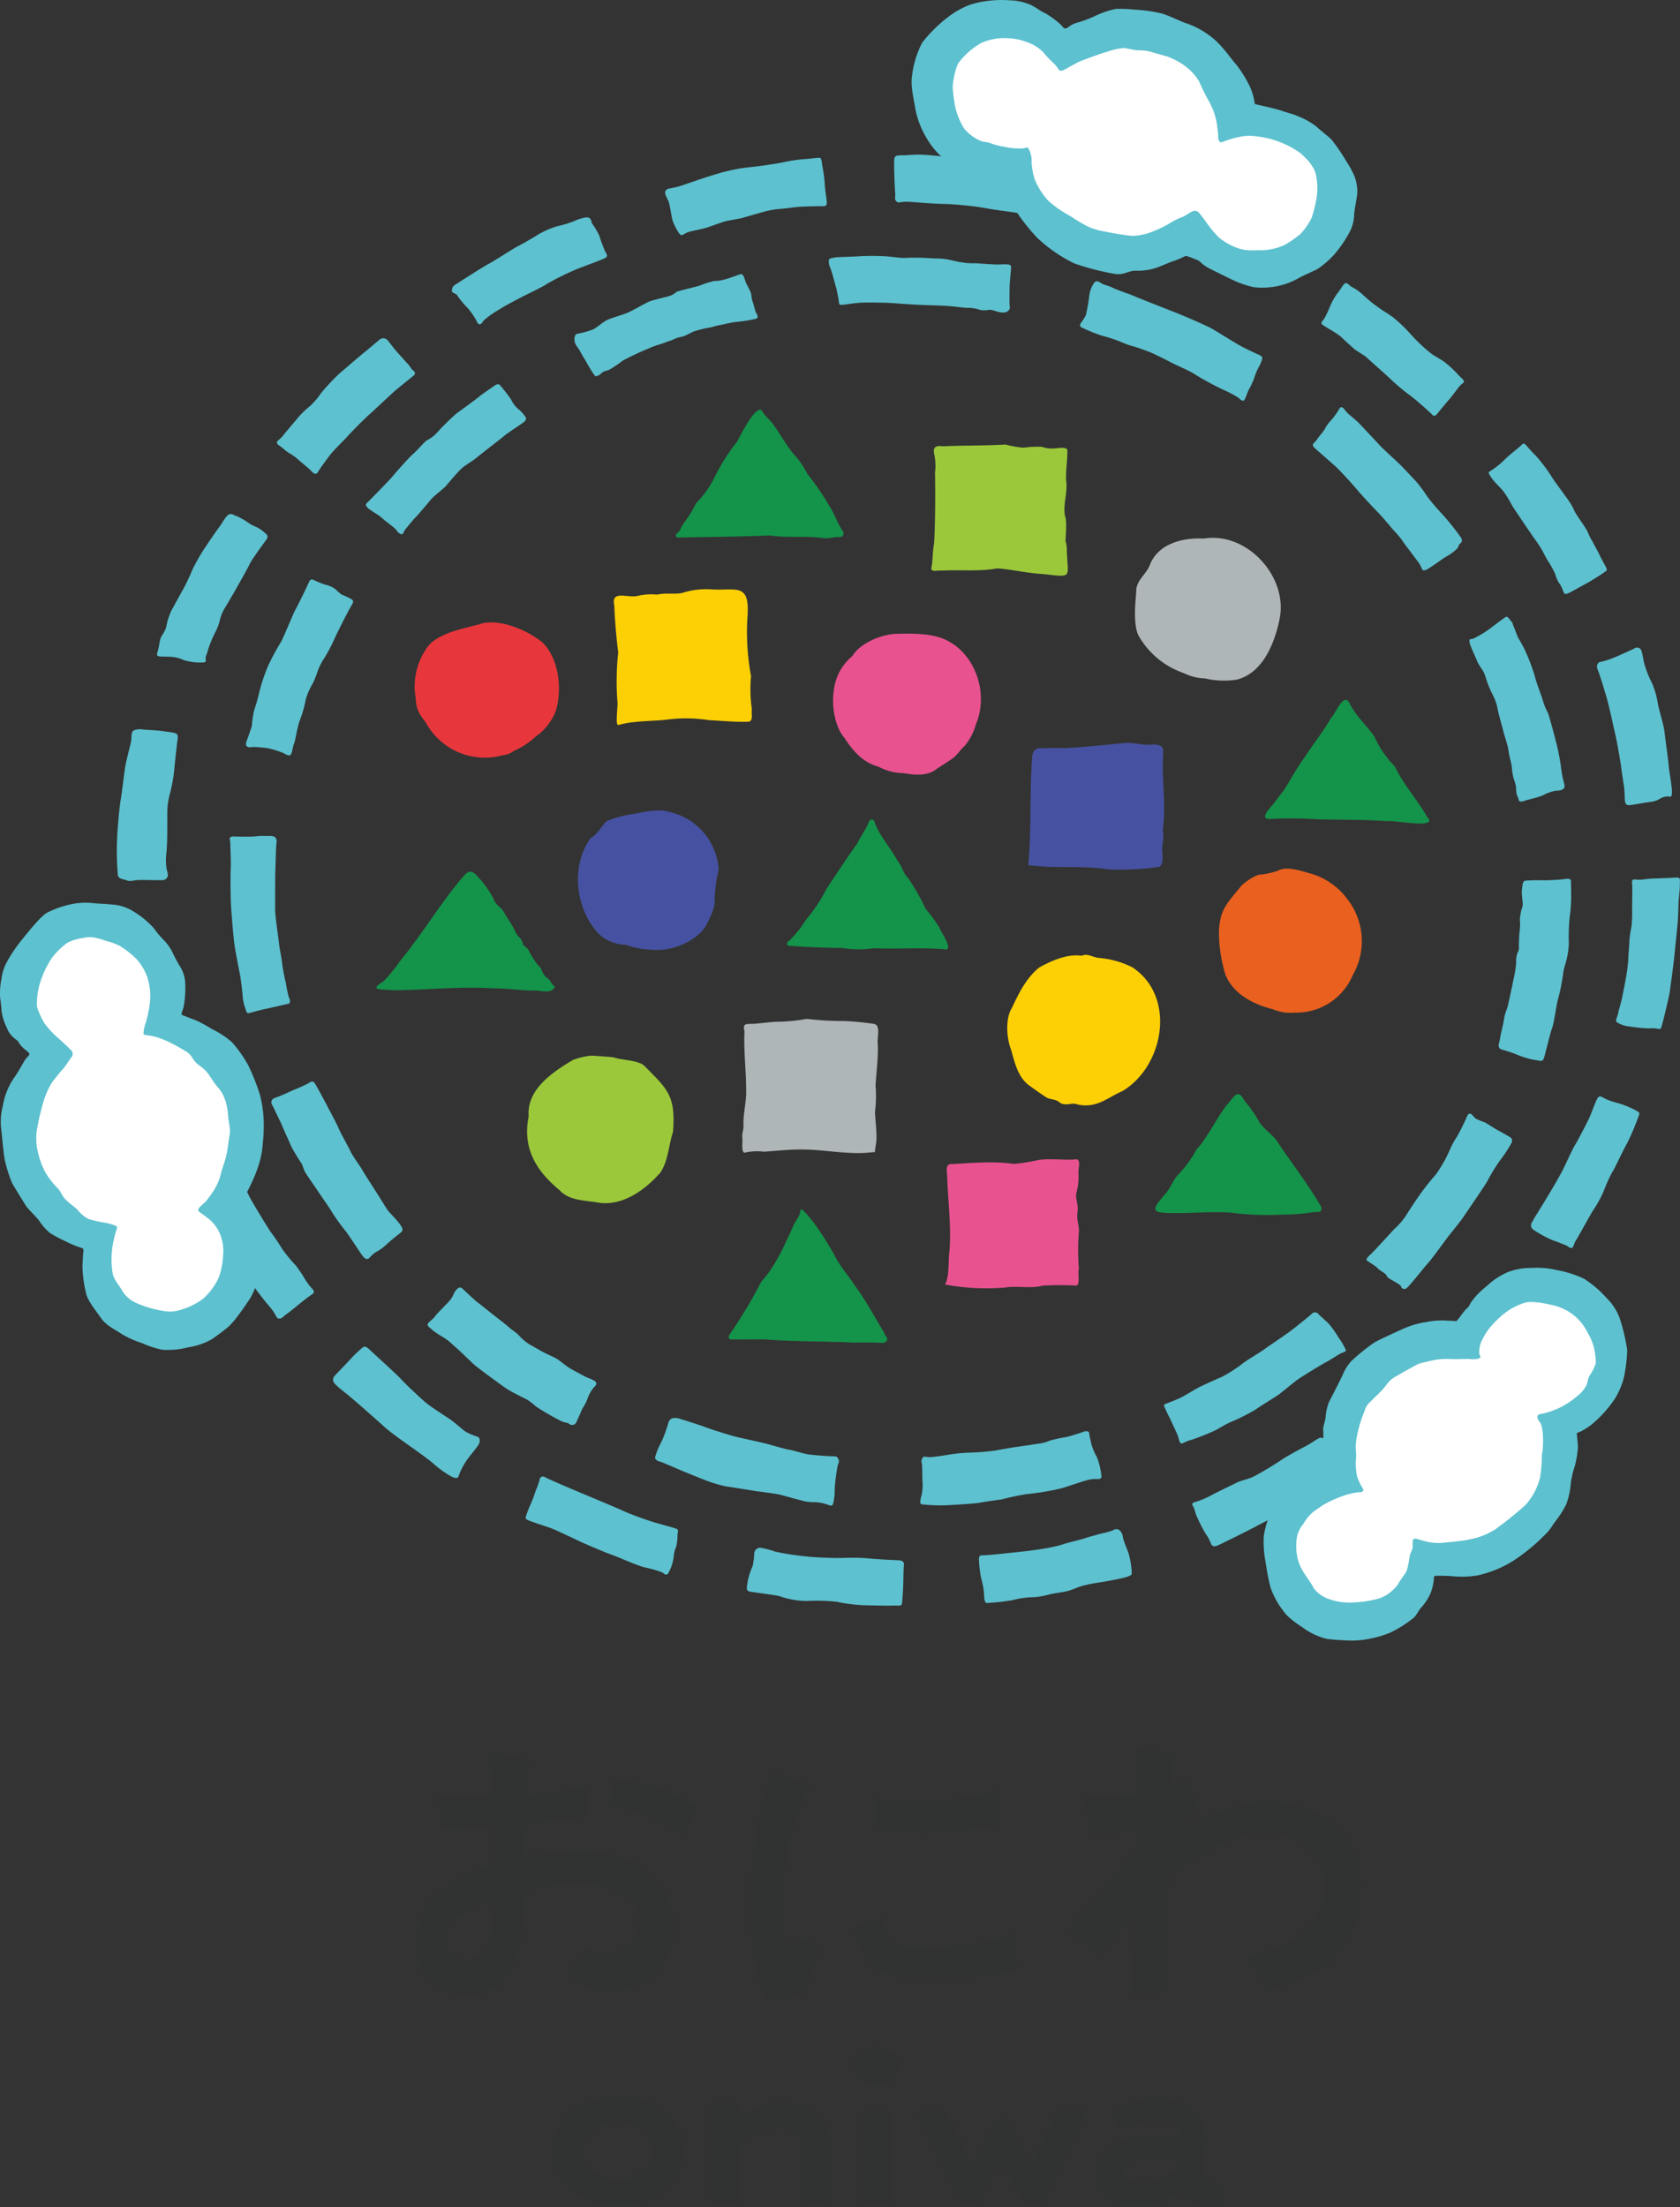 <svg id="グループ_9462" data-name="グループ 9462" xmlns="http://www.w3.org/2000/svg" xmlns:xlink="http://www.w3.org/1999/xlink" width="277.057" height="363.978" viewBox="0 0 277.057 363.978">
  <rect x="0" y="0" width="277.057" height="363.978" fill="#333333" stroke="none"/>
  <defs>
    <clipPath id="clip-path">
      <rect id="長方形_4249" data-name="長方形 4249" width="277.057" height="363.978" fill="none"/>
    </clipPath>
  </defs>
  <g id="グループ_9461" data-name="グループ 9461" clip-path="url(#clip-path)">
    <path id="パス_40225" data-name="パス 40225" d="M243.206,40.49a.716.716,0,0,0-.417.672c0,.209-.32,2.688-.506,3.429a11.785,11.785,0,0,1-.862,2.272c-.185.278-.324.255-.347.487s-.07.533.417.6,3.128.788,3.685,1,1.645.533,2.155.741,1.877.9,2.41,1.182a18.5,18.5,0,0,0,2.411.857c.88.278,2.78,1.136,3.314,1.345s2.711,1.228,3.314,1.46,2.086,1,2.781,1.321,1.043.417,1.344.556.7.557,1.159.047a6.269,6.269,0,0,0,.984-1.974,9.7,9.7,0,0,1,.7-1.338,5.93,5.93,0,0,0,.5-1.338,3.7,3.7,0,0,1,.419-1.338c.24-.32.5-.619.34-.839s-2.715-1.438-3.754-1.977a9.568,9.568,0,0,0-2.735-.938,7.123,7.123,0,0,1-1.857-.7c-.419-.219-2.736-1.318-3.2-1.517s-3.194-1.278-3.913-1.538-4.912-1.557-5.571-1.837a9.1,9.1,0,0,0-2.774-.636" transform="translate(-56.267 -9.45)" fill="#5dc1cf"/>
    <path id="パス_40226" data-name="パス 40226" d="M215.182,34.69c.4.042,1.275.127,1.657.127s1.307-.022,1.361,1.318c.042,1.062-.085,2.636-.085,3.443s-.107,2.168-.064,2.657.021.977-.234,1.19a.842.842,0,0,1-.872-.042,1.494,1.494,0,0,0-.658-.149c-.234-.021-3.422-.3-3.932-.4s-2.423-.34-3.528-.511-2.826-.488-3.655-.573-3.1-.319-4.017-.34-2.529-.084-3.634-.169-2.741-.213-3.294-.213a8.024,8.024,0,0,0-1.062.128.686.686,0,0,1-.659-.7,5.808,5.808,0,0,0,0-1.211c-.043-.277-.17-3.762-.149-4.208,0-.829-.043-1.488.4-1.594a4.784,4.784,0,0,1,1.169-.064c.638-.021,1.637-.149,3-.106s4.57.425,5.887.488,5.483.34,6.205.425,5.632.468,6.163.51" transform="translate(-44.899 -7.763)" fill="#5dc1cf"/>
    <path id="パス_40227" data-name="パス 40227" d="M168.724,34.024c.192.191.2.75.276,1.169a24.193,24.193,0,0,1,.4,2.848c.021.765.2,1.971.277,2.571.106.892.233,1.339-.638,1.318s-3.549.064-4.166.127-2.146.277-3.082.34a15.2,15.2,0,0,0-2.869.573c-.616.192-2.253.638-2.954.85s-1.913.361-2.678.531-2.741.935-3.549,1.169-2.189.468-2.827.68-.871.531-1.19.489-1.169-1.658-1.381-2.338-.4-2.189-.595-2.911-.68-1.3-.659-1.721.255-.638.765-.723a14,14,0,0,0,2.572-.68c1.338-.468,3.57-1.233,4.973-1.637a29.428,29.428,0,0,1,4.484-1.041c1.552-.192,3.125-.361,3.932-.489s1.913-.276,3.188-.552a24.809,24.809,0,0,1,3.528-.468c.786-.043,2.1-.3,2.189-.107" transform="translate(-33.4 -7.925)" fill="#5dc1cf"/>
    <path id="パス_40228" data-name="パス 40228" d="M117.918,47.142c.6-.192,1.493-.506,1.9-.313s.386.7.506.939a11.856,11.856,0,0,1,1.2,2.022,24.733,24.733,0,0,0,.987,2.648c.241.386.53.747-.073,1.059s-4.093,1.565-4.815,1.878a50.547,50.547,0,0,0-4.719,2.336c-.409.361-3.105,1.637-3.8,2S106,61.3,105.23,61.829a16.689,16.689,0,0,0-2.793,1.95c-.264.458-.626.915-1.011.361a11.153,11.153,0,0,0-1.637-2.455,13.773,13.773,0,0,1-1.734-2.119c-.288-.337-.915-.313-.842-.747s.025-.626.675-1.035,4.646-2.986,5.417-3.371,3.972-2.48,4.743-2.865,1.9-1.059,2.841-1.613a14.145,14.145,0,0,1,3.683-1.709,16.911,16.911,0,0,0,3.347-1.083" transform="translate(-22.689 -10.917)" fill="#5dc1cf"/>
    <path id="パス_40229" data-name="パス 40229" d="M76.487,73a.964.964,0,0,1,1.4.169c.433.553,1.3,1.661,1.661,2.046s1.3,1.469,1.637,1.806.578.891.795,1.011.577.53.169.867-2.384,1.926-3.058,2.5S75.62,84.632,74.9,85.259s-3.274,3.178-3.683,3.683S69,91.133,68.35,92s-1.469,1.974-1.782,2.455-.385.723-.722.65-.6-.481-.987-.818-1.661-1.4-2.119-1.806-1.3-.819-1.806-1.252a9.689,9.689,0,0,0-1.011-.795c-.289-.192-.505-.529-.192-.77a5.941,5.941,0,0,0,1.059-1.107c.553-.675,1.83-2.167,2.36-2.817a15.38,15.38,0,0,1,1.782-1.709,10.588,10.588,0,0,0,1.709-1.926,16.388,16.388,0,0,1,1.324-1.565,27.131,27.131,0,0,1,2.047-2.071c.553-.457,2.816-2.432,3.8-3.226s2.263-1.9,2.672-2.239" transform="translate(-13.906 -16.988)" fill="#5dc1cf"/>
    <path id="パス_40230" data-name="パス 40230" d="M45.861,110.571c.337-.024.578.192,1.156.386a12.138,12.138,0,0,1,2.022,1.2c.481.313.987.481,1.493.746a6.534,6.534,0,0,1,1.18.915.6.6,0,0,1,.169.867c-.217.361-2.311,3.105-2.817,4.14s-1.685,3.082-2.143,3.9-1.613,2.793-2,3.419a7.079,7.079,0,0,0-.819,2.1,8.57,8.57,0,0,1-.65,1.709,20.05,20.05,0,0,0-1.2,2.817c-.241.939-.433,1.18-.458,1.541s.289.722-.505.747a9.687,9.687,0,0,1-3.082-.386,5.619,5.619,0,0,0-1.878-.53c-.867-.1-2.311.025-2.48-.217s.024-.577.12-.963.265-1.42.361-1.805.722-1.131.939-1.854a12.233,12.233,0,0,1,.867-2.793c.505-.866,1.372-2.527,1.95-3.515a36.1,36.1,0,0,0,1.541-3.274,31.015,31.015,0,0,1,1.854-3.275c.53-.819,1.95-2.913,2.552-3.707s1.2-2.119,1.83-2.167" transform="translate(-7.885 -25.809)" fill="#5dc1cf"/>
    <path id="パス_40231" data-name="パス 40231" d="M27.522,158.65c.048-.65-.048-1.348.458-1.612a2.9,2.9,0,0,1,1.589-.1c.626.024,2.648.144,3.274.265s2.022.168,2.239.529.072.77,0,1.348-.434,3.853-.506,4.791a24.725,24.725,0,0,1-.65,3.492,12.537,12.537,0,0,0-.458,2.816c-.024.939,0,3.467-.024,4.478s-.048,1.783-.144,2.721a9.445,9.445,0,0,0,0,2.191c.072.77.457,1.276.12,1.782s-.819.409-1.686.409-2.36-.048-3.033-.024-1.42.288-1.974.048-1.18-.145-1.42-.819a46.287,46.287,0,0,1-.12-6.114c.024-.892.288-4.479.577-6.284s.506-3.78.7-5.151.987-4.141,1.059-4.768" transform="translate(-5.87 -36.618)" fill="#5dc1cf"/>
    <path id="パス_40232" data-name="パス 40232" d="M26.777,207a26.82,26.82,0,0,1,2.656-.664c1.021-.179,1.43-.2,2.222-.383s1.43-.562,1.736-.459.357.459.383,1.046.306,3.7.434,4.342.485,2.579.612,3.345a12.272,12.272,0,0,0,.537,2.5c.332.869.792,2.6,1.149,3.779s.613,2.963,1.1,4.112a32.9,32.9,0,0,1,1.66,3.881c.051.587-.128.69-.792.945s-2.375.842-3.269,1.277-1.711.791-2.247,1-1.2.23-1.66-1.379-1.123-3.677-1.608-5.133-.792-3.984-1.149-5.7-1.124-4.213-1.558-6.154a20.888,20.888,0,0,1-.792-4.826c.077-1.149-.153-1.379.587-1.532" transform="translate(-6.111 -47.961)" fill="#5dc1cf"/>
    <path id="パス_40233" data-name="パス 40233" d="M41.5,255c.255-.281,1.3-.842,1.609-1.4a2.468,2.468,0,0,1,1.149-1.022,11.925,11.925,0,0,0,2.425-1.276c.665-.562,1.3-.792,1.584-.332s2.043,3.83,2.452,4.7,2.835,4.878,3.575,5.975a32.922,32.922,0,0,1,1.915,2.835,26.014,26.014,0,0,0,2.324,2.809c.332.46.894,1.252,1.3,1.941a10.171,10.171,0,0,0,1.3,1.788c.383.383.46.664-.1,1.022s-1.788,1.328-2.707,2.094-1.66,1.252-1.966,1.558-.829.423-1.072.026a9.38,9.38,0,0,0-.945-1.482,51.509,51.509,0,0,1-3.626-4.75c-.409-.919-2.5-3.473-2.86-4.213s-2.86-4.7-3.447-5.465-1.686-2.86-2.094-3.4-1.072-.944-.817-1.4" transform="translate(-9.673 -58.521)" fill="#5dc1cf"/>
    <path id="パス_40234" data-name="パス 40234" d="M71.679,295.367a.974.974,0,0,1,.273-.9c.3-.327,2.4-2.51,2.891-3.055a19.628,19.628,0,0,1,1.691-1.582c.273-.218.628-.163,1.091.3s4.5,4.091,5.237,4.909,3.382,3.328,4.282,4.037,2.782,1.91,3.682,2.509,2.155,1.773,2.728,2.155a11.764,11.764,0,0,0,1.964.819c.382.163.436.763.136,1.282s-1.746,2.209-2.182,2.918a11.373,11.373,0,0,0-1.118,2.291c-.082.409-.655.382-1.337-.028a17.249,17.249,0,0,1-2.673-1.91c-.627-.627-3.3-2.509-4.064-3.055s-3.027-2.127-4.091-3.082-5.292-4.719-6.409-5.591-2.018-1.609-2.1-2.018" transform="translate(-16.728 -67.622)" fill="#5dc1cf"/>
    <path id="パス_40235" data-name="パス 40235" d="M116.124,317.644a.555.555,0,0,0-.737.518,14.844,14.844,0,0,1-.655,1.828,22.338,22.338,0,0,1-.79,2.127,15.777,15.777,0,0,0-.709,1.773c-.11.354-.327.655.191.9s2.891,1.009,3.736,1.309,3.818,1.718,4.664,2.127,4.337,1.91,5.455,2.291,4.119,1.773,5.509,2.1a19.367,19.367,0,0,1,2.783.791c.327.164.627.655,1.009.191a7.175,7.175,0,0,0,.928-2.809,4.715,4.715,0,0,1,.409-1.61,9.215,9.215,0,0,0,.218-2.073c.028-.409.245-.682-.191-.872s-3-.846-4.173-1.227-3.6-1.255-4.582-1.719-4.855-2.073-6.219-2.645-6.219-2.619-6.846-3" transform="translate(-26.398 -74.133)" fill="#5dc1cf"/>
    <path id="パス_40236" data-name="パス 40236" d="M162.877,332.939a1.008,1.008,0,0,0-.988.875,11.385,11.385,0,0,1-.255,2.117,12.527,12.527,0,0,0-.819,2.514c-.057.649-.4,1.525.226,1.694s4.235.565,5.026.79a13.628,13.628,0,0,0,4.518.791,30.345,30.345,0,0,1,4.97.141,26.353,26.353,0,0,0,4.461.565c1.609.028,3.5.084,4.574.056s1.525.113,1.637-.254.255-3.361.255-3.953.028-1.92.084-2.457-.2-.79-1.016-.819c-.742-.025-3.162-.141-4.97-.31-2.108-.2-4.32-.028-5.45-.057s-3.558-.113-4.574-.254a44.77,44.77,0,0,1-5.2-.791,14.754,14.754,0,0,0-2.484-.649" transform="translate(-37.503 -77.713)" fill="#5dc1cf"/>
    <path id="パス_40237" data-name="パス 40237" d="M211.287,333.251c-.437,0-.718.031-.687.718a19.39,19.39,0,0,0,.375,3.122,13.1,13.1,0,0,1,.468,2.466c0,.438.031,1.5.405,1.562a34.555,34.555,0,0,0,4.278-.468,14.967,14.967,0,0,1,2.841-.468,11.535,11.535,0,0,0,2.967-.406c.905-.249,2.092-.374,3-.562s1.936-.717,2.779-.937a23.16,23.16,0,0,1,2.654-.531c1.217-.187,2.872-.5,3.809-.718s1.6-.437,1.624-.749a13.794,13.794,0,0,0-.468-3.154c-.188-.687-.937-2.311-1-2.9a1.659,1.659,0,0,0-.655-1.186.927.927,0,0,0-.968.094,13.2,13.2,0,0,1-1.936.53c-.937.281-2,.531-2.716.78s-3.216.812-3.872,1.093a35.372,35.372,0,0,1-4.371.843c-1.155.187-4.4.5-5.245.593-1.312.156-3,.281-3.279.281" transform="translate(-49.157 -76.779)" fill="#5dc1cf"/>
    <path id="パス_40238" data-name="パス 40238" d="M256.748,319.946c-.263.192-.386.259-.119.646s.327,1.16.773,2.022a21.534,21.534,0,0,0,1.279,2.469,7.214,7.214,0,0,1,.892,1.666c.149.386.475.565,1.16.268s4.253-2.082,5.532-2.737,2.766-1.487,4.223-2.142a55.354,55.354,0,0,0,5.741-2.974,26.06,26.06,0,0,1,3.361-1.9,6.622,6.622,0,0,0,2.023-1.487c.238-.327.357-.476-.119-1.16s-1.19-1.933-1.7-2.647a12.64,12.64,0,0,1-1.19-1.933c-.238-.536-.744-.892-1.16-.714s-1.487.951-2.291,1.367-2.944,1.547-4.075,2.32a50.779,50.779,0,0,1-4.491,2.677c-.982.476-2.053.625-2.8,1.011s-3.272,1.576-4.015,1.993a14.573,14.573,0,0,1-3.034,1.257" transform="translate(-59.866 -72.189)" fill="#5dc1cf"/>
    <path id="パス_40239" data-name="パス 40239" d="M298.545,293.329a1,1,0,0,0-.3,1.13,10.284,10.284,0,0,0,1.517,1.785,26.706,26.706,0,0,0,2.112,1.785,4.832,4.832,0,0,1,1.041.952.792.792,0,0,0,1.13.03c.357-.357,3.361-3.569,3.986-3.985s3.867-3.51,4.581-4.135,2.26-2.379,2.8-2.885a27.652,27.652,0,0,0,1.874-2.231c.476-.595,1.487-1.368,1.874-1.9s.964-1.539,1.22-1.962c.356-.595-.357-.922-.566-1.071s-2.112-1.517-2.677-1.963a17.988,17.988,0,0,1-1.785-1.487c-.268-.327-.8-.149-1.041.119a22.528,22.528,0,0,1-1.992,2.291,6.261,6.261,0,0,0-1.547,1.517,13.533,13.533,0,0,1-2.052,2.32c-.595.506-1.785,1.993-2.528,2.677s-2.379,2.558-3.094,3.093-3.867,3.659-4.55,3.926" transform="translate(-69.6 -64.705)" fill="#5dc1cf"/>
    <path id="パス_40240" data-name="パス 40240" d="M330.1,255.6c-.268.476-.494.852-.595,1.041a.892.892,0,0,0,.327,1.249,19.971,19.971,0,0,0,3.123,1.695c.565.179,1.755.655,2.171.833s.685.535.982.416.416-.922.654-1.22,2.528-4.55,3-5.205a19.717,19.717,0,0,0,1.547-2.826,27.27,27.27,0,0,1,1.4-3.153c.357-.446,1.785-3.6,2.409-4.67a36.849,36.849,0,0,0,1.844-4.253c.208-.595.416-.8.119-1.1a13.346,13.346,0,0,0-2.261-1.07c-.535-.238-1.636-.506-2.261-.714a8.2,8.2,0,0,1-1.4-.624c-.327-.179-.595-.3-.922.327s-1.041,2.648-1.368,3.3-1.725,3.42-2.231,4.224-1.725,3.6-2.231,4.521-1.22,2.172-1.666,2.915-2.617,4.343-2.647,4.313" transform="translate(-76.879 -55.052)" fill="#5dc1cf"/>
    <path id="パス_40241" data-name="パス 40241" d="M348.053,211.027c-.119.595-.535,1.279-.3,1.577a4.856,4.856,0,0,0,2.231.743,23.859,23.859,0,0,0,3.123.3,5.068,5.068,0,0,1,1.427.061c.3.06.446.119.595-.238s1.19-4.67,1.339-5.532.744-5.444.8-6.1.446-4.284.565-5.623.09-2.885.179-3.836.179-1.695.179-2.5.179-1.16-.684-1.1-2.529.119-3.51.149a13.226,13.226,0,0,0-1.547.119,5.831,5.831,0,0,1-1.427.06c-.535-.06-.8-.03-.714.655s0,3.241,0,4.015a24.756,24.756,0,0,1-.09,3.034,19.375,19.375,0,0,0-.356,2.439c0,.535-.179,2.38-.179,2.974a26.112,26.112,0,0,1-.327,2.737c-.119.773-.565,3.033-.773,3.956s-.624,2.2-.535,2.111" transform="translate(-81.155 -44.062)" fill="#5dc1cf"/>
    <path id="パス_40242" data-name="パス 40242" d="M348.037,162.413c.081.761.081,1.386.109,1.9s.109,1.006.707.978,2.337-.38,3.315-.516a3.665,3.665,0,0,0,1.631-.462,2.8,2.8,0,0,1,1.332-.462c.544-.027.761.3.789-.679s-.462-3.425-.517-4.24-.571-4.512-.707-5.708-.87-3.506-1.087-4.594A13.464,13.464,0,0,0,352.6,145.1a16.45,16.45,0,0,1-1.359-3.642,11.976,11.976,0,0,0-.327-1.549.752.752,0,0,0-1.141-.49c-.57.3-2.5,1.169-3.561,1.6a13.6,13.6,0,0,1-2.2.68c-.326.081-.625.6-.326,1.277s1.033,3.1,1.468,4.593,1.087,4.621,1.413,6.007.87,4.54,1.006,5.654.489,3.153.462,3.18" transform="translate(-80.193 -32.515)" fill="#5dc1cf"/>
    <path id="パス_40243" data-name="パス 40243" d="M339.343,116.618c-.264.264-1.9,1.243-2.327,1.507s-1.586.872-2.353,1.3-1.692.978-1.9.74-.45-1.163-.741-1.533a4.73,4.73,0,0,1-.767-1.639,15.771,15.771,0,0,0-1.322-2.379c-.264-.5-.528-.925-.793-1.507a26.454,26.454,0,0,0-1.586-2.353c-.476-.714-1.693-2.485-2.089-3.093s-.82-1.19-1.322-1.983a20.024,20.024,0,0,0-1.428-2.353c-.634-.767-1.216-1.3-1.533-1.666a8.48,8.48,0,0,1-.872-1.243c-.079-.185-.079-.343.343-.529a15.433,15.433,0,0,0,2.36-1.926c.32-.36,2.021-1.731,2.38-2.041s.5-.574.765-.455,1.052,1.2,1.769,1.841a28,28,0,0,1,2.8,3.706c.359.6,2.2,3.061,2.678,3.754a9.964,9.964,0,0,1,1.028,1.818c.311.693,1.961,2.845,2.176,3.467a11.143,11.143,0,0,0,.813,1.6c.335.645.932,1.7,1.1,2.1s.908,1.7,1.076,2.032.291.567-.249.833" transform="translate(-74.755 -22.275)" fill="#5dc1cf"/>
    <path id="パス_40244" data-name="パス 40244" d="M288.533,60.965c-.281-.031-.281-.125-.531.125s-.718,1.092-1.093,1.5a11.536,11.536,0,0,0-1.312,2.4,14.268,14.268,0,0,1-.874,1.811c-.187.281-.625.625-.343.906s2.56,1.529,3.091,2.029,1.717,1.592,2.186,2,1.624,1,2.155,1.5,3.621,3.216,4.028,3.653a36.14,36.14,0,0,0,3,2.5c.624.438,2.311,1.9,2.747,2.31.53.5.905.812,1,.937s.343.375.843-.25,1.78-2.154,2.092-2.5,1.405-1.874,1.686-2.154.656-.375.562-.687-.655-.656-.905-1a19.594,19.594,0,0,0-2.279-2.123c-.625-.468-1.842-1.093-2.342-1.5a29.135,29.135,0,0,1-3.216-3.06,24.168,24.168,0,0,0-2.56-2.5c-.624-.593-2.029-1.374-2.56-1.78a24.676,24.676,0,0,1-2.654-2.123,8.1,8.1,0,0,0-1.936-1.405c-.25-.125-.812-.655-.78-.593" transform="translate(-66.357 -14.22)" fill="#5dc1cf"/>
    <path id="パス_40245" data-name="パス 40245" d="M296.46,260.893c-.428.5-1.142,1.25-1.535,1.642s-1.107,1-.893,1.213,1.535.964,1.821,1.321,1.286.786,1.464,1.214.821.678,1.035.821,1.214.642,1.321.928a.558.558,0,0,0,.964.25c.536-.429,2.964-3.535,3.535-4.141s2.927-3.891,3.355-4.427,1.963-2.427,2.463-3.177,3.5-5.105,3.891-5.819a29.936,29.936,0,0,1,2.035-3.355,23.839,23.839,0,0,0,1.927-2.892c.25-.5.107-.786-.143-.964s-1.928-1.106-2.32-1.321-1.511-.971-1.992-1.2a9.359,9.359,0,0,1-1.444-.594c-.254-.227-.509-.595-.679-.708a.405.405,0,0,0-.622.2,38.271,38.271,0,0,1-1.7,3.453,13.187,13.187,0,0,0-1.217,2.236,21.526,21.526,0,0,1-2.32,4.075,39.389,39.389,0,0,0-2.688,3.4c-.594.821-1.9,2.83-2.264,3.424a12.459,12.459,0,0,1-1.755,2.038c-.452.4-1.9,2.081-2.239,2.385" transform="translate(-68.622 -55.929)" fill="#5dc1cf"/>
    <path id="パス_40246" data-name="パス 40246" d="M296.46,260.893c-.428.5-1.142,1.25-1.535,1.642s-1.107,1-.893,1.213,1.535.964,1.821,1.321,1.286.786,1.464,1.214.821.678,1.035.821,1.214.642,1.321.928a.558.558,0,0,0,.964.25c.536-.429,2.964-3.535,3.535-4.141s2.927-3.891,3.355-4.427,1.963-2.427,2.463-3.177,3.5-5.105,3.891-5.819a29.936,29.936,0,0,1,2.035-3.355,23.839,23.839,0,0,0,1.927-2.892c.25-.5.107-.786-.143-.964s-1.928-1.106-2.32-1.321-1.511-.971-1.992-1.2a9.359,9.359,0,0,1-1.444-.594c-.254-.227-.509-.595-.679-.708a.405.405,0,0,0-.622.2,38.271,38.271,0,0,1-1.7,3.453,13.187,13.187,0,0,0-1.217,2.236,21.526,21.526,0,0,1-2.32,4.075,39.389,39.389,0,0,0-2.688,3.4c-.594.821-1.9,2.83-2.264,3.424a12.459,12.459,0,0,1-1.755,2.038c-.452.4-1.9,2.081-2.239,2.385" transform="translate(-68.622 -55.929)" fill="#5dc1cf"/>
    <path id="パス_40247" data-name="パス 40247" d="M202.273,56.252c.887.031,3.15.245,4.1.214s1.943-.137,1.973.337-.24,2.7-.24,3.452-.031,2.264,0,2.8.094.691-.094.911-.409.472-1.226.409-1.447-.472-2.044-.441a3.919,3.919,0,0,1-1.479.031,5.7,5.7,0,0,0-1.949-.346c-.911,0-1.979-.22-3.458-.314s-2.452-.094-4.653-.189-4.245-.314-5.785-.346-2.987-.063-3.962,0-2.232.283-2.609.314-.787.126-.849-.157a24.9,24.9,0,0,0-.5-2.672c-.283-.943-.691-2.609-.942-3.175s-.409-1.384-.1-1.572a4.872,4.872,0,0,1,1.478-.251c.314-.031,2.8-.094,3.552-.157s2.893-.063,3.993,0,2.673.314,3.3.283,1.447-.063,2.547-.031,1.981.094,2.577.126a10.147,10.147,0,0,1,2.012.157c.912.189,1.542.377,2.3.471a9.475,9.475,0,0,0,2.062.148" transform="translate(-41.613 -12.85)" fill="#5dc1cf"/>
    <path id="パス_40248" data-name="パス 40248" d="M140.557,61.845c1.075-.336,2.619-.672,3.66-.974a13.979,13.979,0,0,1,2.451-.773,5.928,5.928,0,0,0,1.646-.235c.772-.2,1.947-.639,2.317-.773s.571-.2.773.1.3.873.537,1.377a12.449,12.449,0,0,1,.738,1.512c.135.47.1.974.269,1.377s.436,1.645.6,1.913.5.806-.067.974a21.766,21.766,0,0,1-3.123.5c-.907.067-2.619.537-2.989.571s-1.209.369-1.713.4a22.539,22.539,0,0,0-2.283.571c-.3.067-1.512.806-2.048.907a5.09,5.09,0,0,0-1.478.47c-.235.168-.739.235-1.175.436s-2.182.672-2.787,1.007a45.125,45.125,0,0,0-4.365,2.048,18.6,18.6,0,0,1-2.25,1.512c-.3.134-.873.2-1.108.436s-.873.773-1.209.537a22.958,22.958,0,0,1-1.578-2.586,14.216,14.216,0,0,1-.906-1.545c-.235-.47-.806-.974-.873-1.645s.134-1.075.4-1.142a14.047,14.047,0,0,0,2.754-.772c.639-.369,1.545-1.175,2.217-1.511s2.787-.907,3.626-1.31,2.418-1.309,3.191-1.679,3.291-.839,3.828-1.108.974-.7.941-.6" transform="translate(-28.847 -13.766)" fill="#5dc1cf"/>
    <path id="パス_40249" data-name="パス 40249" d="M99.492,83.207c.4-.329,1.01-.728,1.269-.47a29.133,29.133,0,0,1,1.88,2.4,4.649,4.649,0,0,0,1.151,1.574,4.849,4.849,0,0,1,1.1,1.151c.212.259.376.517.024.893s-2.749,1.857-3.313,2.35-3.736,2.914-4.488,3.548-1.974,1.316-2.585,1.857-2.279,2.514-2.609,2.914-2.021,1.669-2.537,2.3-2.068,2.468-2.491,2.891-1.339,1.551-1.668,1.974-.376.963-.752.775a1.512,1.512,0,0,1-.728-.658c-.258-.376-1.786-1.434-2.35-1.974s-2.255-1.434-2.491-1.809-.329-.4.094-.8,3.572-3.618,4.136-4.3,2.655-3.055,3.384-3.69,1.9-2.044,2.3-2.256a5.736,5.736,0,0,0,1.528-1.128,37.556,37.556,0,0,1,3.36-3.313c.846-.611,3.149-2.28,3.642-2.7s1.81-1.315,2.139-1.527" transform="translate(-18.372 -19.293)" fill="#5dc1cf"/>
    <path id="パス_40250" data-name="パス 40250" d="M63.154,125.412c.245-.488.314-.907.872-.7a16.263,16.263,0,0,0,1.9.785,4.464,4.464,0,0,1,1.71.732,9.621,9.621,0,0,0,1.064.925,11.48,11.48,0,0,1,1.726.82c.175.244.3.331-.174,1.081s-2.477,4.744-2.721,5.338a27.632,27.632,0,0,1-1.762,3.332,9.762,9.762,0,0,0-1.082,2.18,14.61,14.61,0,0,1-.75,1.883,11.176,11.176,0,0,0-1.134,2.53,20.326,20.326,0,0,1-.99,3.522c-.527,1.417-.688,3.2-.972,3.887s-.284,1.66-.607,1.862-.729-.08-1.093-.284a15.056,15.056,0,0,0-2.514-.8c-.538-.1-1.306-.154-1.922-.212a6.079,6.079,0,0,0-1.134.038c-.307,0-.807-.173-.634-.75s.865-2.364.961-2.882a14.111,14.111,0,0,1,.4-2.614,22.178,22.178,0,0,0,.807-2.845,31.491,31.491,0,0,1,1.384-4.17,37.993,37.993,0,0,1,2.21-4.133c.442-.769,2-4.651,2.364-5.286s2-3.968,2.084-4.242" transform="translate(-12.349 -29.097)" fill="#5dc1cf"/>
    <path id="パス_40251" data-name="パス 40251" d="M49.994,179.9c.715.028,2.117.057,3.06.028s.972-.143,2.03-.114,1.6-.086,1.887.314.2.515.143.973-.143,3.861-.172,4.6-.028,5.376-.028,6.348.486,4.146.629,5.405.4,2.259.515,3.317a30.239,30.239,0,0,0,.629,3.317,20.393,20.393,0,0,0,.429,2.145c.228.572.458,1.173-.114,1.287s-2.974.686-3.832.858-2.287.6-2.631.658-.372-.286-.629-1.03a7.472,7.472,0,0,1-.372-2.031c-.057-.714-.314-2.831-.457-3.489s-.8-4-.944-5.262-.515-5.49-.544-6.977-.057-4.061,0-5.09-.057-2.974-.057-3.746-.143-1.058-.086-1.258.4-.229.544-.258" transform="translate(-11.539 -41.97)" fill="#5dc1cf"/>
    <path id="パス_40252" data-name="パス 40252" d="M58.769,236.991c-.172-.343-.514-.744-.372-1.087s.143-.4.944-.686,2.059-.886,2.631-1.144a25.844,25.844,0,0,0,2.488-1.115c.4-.286.772-.486,1.086,0s1.687,3.031,1.973,3.6,1.63,3.032,1.973,3.861,1.487,2.8,1.916,3.717,1.516,2.317,1.916,3.031,2,3.174,2.6,4.118,1.2,1.945,1.544,2.459,1.458,1.573,1.945,2.231.886,1.172.257,1.63a31.342,31.342,0,0,0-2.43,2.031,7.628,7.628,0,0,1-1.573,1.115,5.019,5.019,0,0,0-1.144,1c-.229.258-.629.258-1.059-.286s-2.259-3.4-2.774-4.061a32.6,32.6,0,0,1-2.2-3.031c-.629-1.058-1.687-2.517-2.43-3.632s-1.859-2.688-2.117-3.145-.372-1.03-.572-1.4a33.047,33.047,0,0,1-1.716-2.831c-.315-.772-1.345-3-1.6-3.632s-1.173-2.4-1.287-2.745" transform="translate(-13.623 -54.307)" fill="#5dc1cf"/>
    <path id="パス_40253" data-name="パス 40253" d="M92.759,283.952c-.369-.369-.974-.684-.685-1.079s.711-.579,1.158-1.184,2.21-2.263,2.6-2.816.421-.869.711-1.289.711-.869,1.158-.474,1.974,1.895,2.553,2.316,1.605,1.263,2.132,1.684,2.684,2.079,3.1,2.473,1.131.79,1.553,1.263a8.172,8.172,0,0,0,1.894,1.579c.685.368,1.71.974,2.316,1.289s1.447.658,2,.974,1.736,1.342,2.263,1.631,2.184,1.21,2.658,1.421,1.552.553,1.631.947-.29.579-.553.947a6.187,6.187,0,0,0-.921,1.763,6.729,6.729,0,0,1-.764,1.447c-.184.395-.474,1.105-.763,1.71s-.342.947-.79,1.053-.658-.185-.869-.29a5.422,5.422,0,0,1-1.105-.316,45.329,45.329,0,0,1-4.184-2.421,10.581,10.581,0,0,0-1.447-1.131c-.527-.263-2.58-1.263-3.368-1.789s-4.632-3.342-5.237-3.868-1.763-1.684-2.448-2.316S96.1,286.347,95.5,285.82s-2.026-1.236-2.737-1.868" transform="translate(-21.474 -64.646)" fill="#5dc1cf"/>
    <path id="パス_40254" data-name="パス 40254" d="M144.015,305.053c-.392-.065-.816.392-.914.816a22.784,22.784,0,0,1-1.108,3.066,12.291,12.291,0,0,0-1.077,2.61c0,.391.587.652.816.685s2.382.979,3.458,1.436,3.915,1.6,4.469,1.794a20.961,20.961,0,0,0,3.1.881c.816.1,4.11.652,4.8.751s3.328.424,4.078.619,2.479.685,3.393.914a7.272,7.272,0,0,0,2.218.294,6.758,6.758,0,0,1,1.99.359c.392.1.849.457,1.044-.1a9.5,9.5,0,0,0,.261-2.544,33.367,33.367,0,0,1,.457-3.555c.1-.587.392-.783.163-1.24s-.294-.49-.979-.49-3.262-.2-4.077-.326-2.479-.685-3.034-.75-2.936-.783-4.11-1.076-4.143-.914-4.991-1.142-3.719-1.109-4.73-1.5-3.654-1.207-4.176-1.371a2.092,2.092,0,0,0-1.044-.13" transform="translate(-32.892 -71.203)" fill="#5dc1cf"/>
    <path id="パス_40255" data-name="パス 40255" d="M199.617,312.149c-.594.021-1.04-.212-1.231.064a1.091,1.091,0,0,0-.149,1c.107.488.043,2.4.107,2.951a8.09,8.09,0,0,1-.149,2.25c-.149.573-.4,1.38-.021,1.507a26.438,26.438,0,0,0,4.416.149c1.231-.085,4.309-.233,5.306-.425s2.887-.445,3.46-.509a40.574,40.574,0,0,1,4.106-.879,45.412,45.412,0,0,0,5.725-.948c1.076-.3,3.616-1.205,4.219-1.334a5.4,5.4,0,0,1,1.42-.215c.6,0,1.033.043,1.033-.431a12.284,12.284,0,0,0-.732-3.142,9.954,9.954,0,0,1-.947-2.238c-.086-.516-.344-1.377-.344-1.722s-.474-.43-.818-.3-2.067.689-2.884.9a22.687,22.687,0,0,0-2.8.6,6.668,6.668,0,0,1-1.98.516c-.818.13-2.2.345-3.186.474s-3.185.517-3.831.646a39.522,39.522,0,0,1-4.434.345,25.941,25.941,0,0,0-3.529.387c-.818.129-2.46.36-2.758.352" transform="translate(-46.21 -71.861)" fill="#5dc1cf"/>
    <path id="パス_40256" data-name="パス 40256" d="M251.142,297.223c-.368.147-.737.2-.737.491a21.771,21.771,0,0,0,1.007,2.111c.222.565,1.154,2.431,1.3,2.9s.27,1.13.515,1.2.908-.442,1.621-.565a36.783,36.783,0,0,0,3.9-1.547c.589-.245,1.522-.908,2.627-1.4a32.641,32.641,0,0,0,4.149-2.087c.81-.589,3.217-2.038,3.855-2.5s2.529-2.087,3.388-2.652,3.683-2.307,4.321-2.627,1.915-1.178,2.381-1.424.934-.271.934-.589a10.052,10.052,0,0,0-1.154-1.988,17.761,17.761,0,0,0-1.743-2.455c-.54-.516-1.3-1.129-1.621-1.5a.722.722,0,0,0-1.1-.049c-.319.32-2.382,1.964-3.29,2.676s-3.805,2.627-4.419,3.094-2.848,1.792-3.535,2.307a22.9,22.9,0,0,1-3.56,2.308c-1.129.491-2.258,1.007-3.413,1.547s-2.553,1.5-3.486,1.939-1.989.81-1.939.81" transform="translate(-58.448 -65.895)" fill="#5dc1cf"/>
    <path id="パス_40257" data-name="パス 40257" d="M322.873,214.172c-.175.6-.225,1.369-.4,1.917s-.05.971.473,1.12a22.692,22.692,0,0,1,2.216.722,16.451,16.451,0,0,0,2.041.722,12.71,12.71,0,0,0,1.569.323c.573.1.87.274,1.095-.373s1.095-4.357,1.369-5,.747-4.182,1-4.855a32.149,32.149,0,0,0,.77-3.857,9.608,9.608,0,0,1,.424-1.867,13.9,13.9,0,0,0,.547-3.311,31.568,31.568,0,0,1,.155-4.493,22.157,22.157,0,0,0,.226-3.538c0-.962-.028-1.838-.028-2.264s-.51-.424-.991-.339-2.038.169-2.689.2-1.9-.028-2.462,0-1.047.028-1.443.085-.425.793-.51,1.557.227,2.15.114,2.632a9.233,9.233,0,0,0-.453,2.208,8.229,8.229,0,0,1-.025,1.851c-.082.654-.082,1.063-.122,1.88s.082,1.226-.164,1.594a3.671,3.671,0,0,0-.286,1.8,19.971,19.971,0,0,1-.491,2.941c-.2,1.063-.776,3.719-.98,4.5a9.583,9.583,0,0,0-.491,1.552c-.082.695-.4,2.035-.463,2.3" transform="translate(-75.253 -44.123)" fill="#5dc1cf"/>
    <path id="パス_40258" data-name="パス 40258" d="M323.763,160.543c.09.508.03.868.12,1.256s.329.808.359,1.077.419.359.868.179,2.393-.6,3.111-.928a7.089,7.089,0,0,1,2.035-.747c.629-.06,1.017-.03,1.346-.33s.209-.478.09-1.046a17.036,17.036,0,0,1-.448-2.333,36.691,36.691,0,0,0-.748-3.979c-.209-.838-1.2-4.637-1.466-5.235a10.23,10.23,0,0,1-.808-1.975c-.084-.442-1.122-3.024-1.286-3.889a32.313,32.313,0,0,0-1.227-3.411,18.909,18.909,0,0,0-1.5-2.931c-.239-.419-.568-1.466-.807-2s-.09-.508-.419-.867-.538-.808-.837-.688-2.333,1.706-2.992,2.184a17.167,17.167,0,0,1-2.483,1.436c-.3.09-.717-.12-.508.688s1.017,2.422,1.2,2.931.928,1.525,1.137,1.944.329.987.538,1.526a16.509,16.509,0,0,0,.957,2.213,8.46,8.46,0,0,1,.808,2.453c.15.778.747,2.782.9,3.47s.748,2.274.868,3.261.478,1.944.538,2.752a9.429,9.429,0,0,0,.33,1.884,10.187,10.187,0,0,1,.329,1.107" transform="translate(-73.785 -30.968)" fill="#5dc1cf"/>
    <path id="パス_40259" data-name="パス 40259" d="M299.9,113.254a4.475,4.475,0,0,1,.478.9c.09.269.24.448.718.269s2.842-1.915,3.26-2.154a7.8,7.8,0,0,0,1.945-1.436c.239-.419.15-.538.448-.778s.36-.478.12-.957a43.751,43.751,0,0,0-3.111-3.889,34.937,34.937,0,0,1-2.423-2.842,24.011,24.011,0,0,0-1.914-2.573c-.658-.688-2.333-2.513-3.022-3.141s-2.632-2.423-3.081-2.931-2.3-2.453-3.052-3.261-1.824-1.585-2.213-2-.838-1.316-1.256-.6a11.822,11.822,0,0,1-1.406,1.945,6.215,6.215,0,0,0-.987,1.376c-.3.538-.9,1.137-1.256,1.7s-1.107.808-.448,1.406,2.333,2.064,3.32,2.931,3.231,3.411,3.919,4.219,2.6,2.872,3.171,3.44,2.034,2.274,2.483,2.842a18.863,18.863,0,0,1,1.436,1.645c.389.628,1.406,1.914,1.735,2.363s.868,1.167,1.137,1.525" transform="translate(-65.925 -20.444)" fill="#5dc1cf"/>
    <path id="パス_40260" data-name="パス 40260" d="M259.461,80.068c.269-.419.478-1.286.778-1.795a12.427,12.427,0,0,0,.867-1.915,10.8,10.8,0,0,1,.748-1.765,4.717,4.717,0,0,0,.538-1.316c.09-.389-.359-.569-.628-.688s-1.945-.868-3.112-1.525-3.589-2.184-4.517-2.722S249.23,66.1,248,65.62s-5.295-2.064-6.551-2.6-2.543-.9-3.62-1.406-1.466-.449-2.064-.838-.886-.388-1.215.181a4.458,4.458,0,0,0-.669,1.853,27.059,27.059,0,0,1-.568,3.261,7.473,7.473,0,0,1-.868,1.376c-.149.3-.209.569.508.838a27.689,27.689,0,0,0,3.022,1.2,23.671,23.671,0,0,1,3.111,1.017,14.359,14.359,0,0,0,2.184.777c.628.149,1.5.509,2.333.808s2.961,1.376,3.739,1.795,3.32,1.5,3.859,1.915a48.518,48.518,0,0,0,4.846,2.632,17.792,17.792,0,0,1,2.423,1.286c.232.182.659.718.987.359" transform="translate(-54.235 -14.122)" fill="#5dc1cf"/>
    <path id="パス_40261" data-name="パス 40261" d="M242.307,41.628a16.2,16.2,0,0,1-2.859,1.378c-.824.25-1.775.7-2.662,1.046a9.523,9.523,0,0,1-3.575.589c-1.281-.055-1.882.67-3.378.561a41.848,41.848,0,0,1-6.906-1.771,24.631,24.631,0,0,1-6.071-4.189,31.844,31.844,0,0,1-3.965-5.146,25.581,25.581,0,0,1-1.2-2.967,4.217,4.217,0,0,0-.948-1.838,14.5,14.5,0,0,1-3.986-.505,19.724,19.724,0,0,1-3.188-1.713,10.34,10.34,0,0,1-2.821-1.508,13.374,13.374,0,0,1-2.318-3.057,14.63,14.63,0,0,1-1.69-4.5c-.33-2.025-.821-3.862-.55-5.546a15.776,15.776,0,0,1,1.662-5.411,23.217,23.217,0,0,1,4.259-4.225A13.94,13.94,0,0,1,205.707.8a15.731,15.731,0,0,1,3.1-.67,18.386,18.386,0,0,1,3.485-.077,9.159,9.159,0,0,1,3.637.836c.941.5,1.5.987,2.195,1.274a14.35,14.35,0,0,1,2.166,1.534,4.875,4.875,0,0,1,.851.861c.259.179.438.225.914-.152a3.95,3.95,0,0,1,1.551-.715,20.067,20.067,0,0,0,2.608-.984A15.479,15.479,0,0,1,229.8,1.47a21.256,21.256,0,0,1,3.055.119,24.128,24.128,0,0,1,4.668.676c1.37.458,3.161,1.365,4.012,1.616a14.11,14.11,0,0,1,4.8,2.88c1.594,1.542,2.6,3.129,3.267,3.828a20.006,20.006,0,0,1,1.951,3,10.209,10.209,0,0,1,1.161,3.567c1.254.315,3.323.72,4.478,1.124s1.675.458,2.669.9a11.838,11.838,0,0,1,3.1,1.768c.77.726,1.925,1.588,2.382,2.044a33.611,33.611,0,0,1,2.586,3.81,13.621,13.621,0,0,1,1.243,2.33,7.286,7.286,0,0,1,.446,2.626c-.073,1.049-.55,3.1-.532,3.79a6.4,6.4,0,0,1-.773,2.777,20.533,20.533,0,0,1-2.413,3.545,15.073,15.073,0,0,1-2.923,2.542c-.869.429-2.447,1.1-2.985,1.422a11.882,11.882,0,0,1-3.414,1.315,12.143,12.143,0,0,1-4.014.212,16.381,16.381,0,0,1-3.61-1.249c-1.021-.484-2.714-1.328-3.322-1.634a6.8,6.8,0,0,1-2.23-1.588c-.447-.645-.742-.986-.787-1.112s-.116-.3-.3-.153" transform="translate(-45.776 0)" fill="#5dc1cf"/>
    <path id="パス_40262" data-name="パス 40262" d="M245.558,36.983a.887.887,0,0,0-1.093-.2c-.421.161-1.049.688-1.6.895a12.7,12.7,0,0,0-2.313,1.171,18.28,18.28,0,0,1-2.384,1.154,10.039,10.039,0,0,1-3.593.813,46.627,46.627,0,0,1-4.614-.739,10.6,10.6,0,0,1-2.66-.782,25.752,25.752,0,0,1-2.883-1.713,18.429,18.429,0,0,1-3.7-2.566,11.715,11.715,0,0,1-2.263-3.577,13.122,13.122,0,0,1-.5-2.714,4,4,0,0,0-.294-1.864c-.232-.591-.34-.77-.9-.494a10.853,10.853,0,0,1-2.723-.14c-.55-.11-1.4-.241-2.039-.429s-.984-.357-1.483-.455a3.094,3.094,0,0,1-1.017-.228,7.305,7.305,0,0,1-2.685-2.023,12.228,12.228,0,0,1-1.409-3.381,29.145,29.145,0,0,1-.457-3.336,12.435,12.435,0,0,1,.845-3.917A12.041,12.041,0,0,1,209.664,9a9.18,9.18,0,0,1,4.191-.793,9.574,9.574,0,0,1,3.256.625,6.945,6.945,0,0,1,2.77,1.686,15.6,15.6,0,0,0,1.7,1.8,5.614,5.614,0,0,1,.86,1.069c.11.22.395.291.9.033S225.49,12.2,226.008,12s3.407-1.292,4.347-1.525a11.1,11.1,0,0,1,2.8-.645c.725.071,1.574.312,2.163.377a9.949,9.949,0,0,1,1.891.144c.8.2,2.337.669,2.959.825a11.448,11.448,0,0,1,3.114,1.635,8.564,8.564,0,0,1,2.291,2.5c.349.8.97,2.061,1.19,2.5a19.754,19.754,0,0,1,1.125,2.209,11.88,11.88,0,0,1,.672,2.591c.019.473.2,1.289.173,1.723s.129,1.244.686,1a16.51,16.51,0,0,1,2.915-.865,7.4,7.4,0,0,1,2.636-.082,15.425,15.425,0,0,1,7.27,2.733c.861.739,2.44,2.237,2.652,3.8a10.494,10.494,0,0,1,.048,3.756,22.033,22.033,0,0,1-.793,3.16,10.688,10.688,0,0,1-1.887,2.693,17.563,17.563,0,0,1-2.534,1.759,9.789,9.789,0,0,1-3.582.891c-.958-.021-1.58.044-2.344.017a7.2,7.2,0,0,1-2.636-.688,11.734,11.734,0,0,1-2.291-1.4,20.532,20.532,0,0,1-2.316-2.839c-.395-.512-.77-1.023-1-1.286" transform="translate(-47.838 -1.913)" fill="#fff"/>
    <path id="パス_40263" data-name="パス 40263" d="M4.433,218.632a5.156,5.156,0,0,1-1.3-1.306c-.211-.437-.33-.425-.789-.8a3.881,3.881,0,0,1-1.231-1.759,8.493,8.493,0,0,1-.852-2.675,22.174,22.174,0,0,0-.238-2.21,11.788,11.788,0,0,1,.222-3.145,7.776,7.776,0,0,1,.836-2.682,24.426,24.426,0,0,1,2.238-3.4c.75-.9,3.151-4.037,4.389-4.794A16.1,16.1,0,0,1,12.5,194.3a11.94,11.94,0,0,1,3-.032c.992.1,1.912.09,3.092.235a7.173,7.173,0,0,1,3.368,1.091,14.951,14.951,0,0,1,3.4,2.783A14.853,14.853,0,0,0,26.96,200.3a7.961,7.961,0,0,1,1.453,1.992c.2.517.94,1.849,1.1,2.133a5.942,5.942,0,0,1,1,2.58,16.9,16.9,0,0,1-.227,4.357c-.225.767-.314.944-.336,1.038-.048.212-.012.27.307.392s1.341.529,2.1.8a27.079,27.079,0,0,1,2.619,1.44,15.336,15.336,0,0,1,3.254,2.13,21.952,21.952,0,0,1,2.7,3.811,37.059,37.059,0,0,1,1.934,4.875,20.693,20.693,0,0,1,.618,4.13,25.693,25.693,0,0,1-.134,3.734,14.442,14.442,0,0,1-.652,3.617,24.43,24.43,0,0,1-1.557,3.781,11.05,11.05,0,0,1-1.251,2.117c-.345.317-.652.471-.271.756a6.556,6.556,0,0,1,1.532,1.861,19.174,19.174,0,0,1,.95,2.025,7.347,7.347,0,0,1,.668,3.149c.035,2.015.281,2.889-.244,4.973a10.171,10.171,0,0,1-1.164,3.252c-.4.676-1.87,2.769-2.316,3.311A11.024,11.024,0,0,1,37.5,264.26c-.6.481-1.8,1.4-2.567,1.916a11.466,11.466,0,0,1-3.869,1.321,13.3,13.3,0,0,1-4.28.41,15.275,15.275,0,0,1-3.32-1.079,17.376,17.376,0,0,1-3.417-1.523c-.738-.565-2.476-1.309-3.352-2.573s-2.2-2.855-2.473-4.032a19.909,19.909,0,0,1-.622-4.651c.078-1.319.093-2.034.152-2.294a1.069,1.069,0,0,0-.07-.561,18.987,18.987,0,0,1-3.079-1.273,20.025,20.025,0,0,1-2.382-1.286,9.17,9.17,0,0,1-1.824-2.1c-.366-.455-1.8-1.9-2.056-2.278s-2.03-3.263-2.346-3.83a23.588,23.588,0,0,1-1.056-3.189,12.1,12.1,0,0,1-.34-1.985c-.117-.794-.3-2.941-.37-3.478a10.324,10.324,0,0,1,.238-4.082,11.518,11.518,0,0,1,1.775-4.524c.969-1.314,1.834-3.148,2.2-3.46a1.251,1.251,0,0,0,.432-.595c-.163-.26-.486-.472-.447-.481" transform="translate(0 -45.326)" fill="#5dc1cf"/>
    <path id="パス_40264" data-name="パス 40264" d="M13.563,221.446A.85.85,0,0,0,13.6,220.3c-.333-.37-1.5-1.472-2.12-2.005a14.43,14.43,0,0,1-2.381-2.58,13.452,13.452,0,0,1-1.186-2.652,12.032,12.032,0,0,1,.489-3.864,15.9,15.9,0,0,1,2.026-4.251,12.5,12.5,0,0,1,2.521-2.443,8.1,8.1,0,0,1,2.607-.779,4.393,4.393,0,0,1,1.949-.046,12.584,12.584,0,0,1,1.864.548,10.59,10.59,0,0,1,2.2.8,15.282,15.282,0,0,1,2.886,2.3,9.284,9.284,0,0,1,1.686,2.938,10.183,10.183,0,0,1,.393,4.189,18.888,18.888,0,0,1-.638,3.118,7.529,7.529,0,0,0-.41,1.8c-.03.238.117.345.455.373a11.236,11.236,0,0,1,1.83.368,16.132,16.132,0,0,1,1.867.746,29.831,29.831,0,0,1,2.683,1.472,3.157,3.157,0,0,1,1.213,1.136,4.2,4.2,0,0,0,1.241,1.338,6,6,0,0,1,1.373,1.3c.461.669.947,1.443,1.346,1.951a7.119,7.119,0,0,1,1.118,1.556,8.994,8.994,0,0,1,.81,3.228c.1,1.519.466,2.364.271,3.326s-.3,2.583-.658,3.851-.568,1.736-.741,2.384a8.55,8.55,0,0,1-1.059,2.7,15.833,15.833,0,0,1-1.58,2.192c-.616.547-.976.833-1.092,1.125s-.028.337.114.467,1.207.84,1.657,1.238a6.317,6.317,0,0,1,1.927,2.845,7.581,7.581,0,0,1,.32,3.437,10.937,10.937,0,0,1-.736,3.44,10.8,10.8,0,0,1-2.508,3.354,11.19,11.19,0,0,1-3.5,1.779,5.808,5.808,0,0,1-3.194.227,17.163,17.163,0,0,1-4.234-1.236,5.264,5.264,0,0,1-2.356-1.936c-.477-.918-1.432-1.9-1.639-2.927a14.076,14.076,0,0,1-.061-4.357,18.279,18.279,0,0,1,.547-2.5c.162-.6.337-.833.107-1.007a8.147,8.147,0,0,0-2.026-.586,19.009,19.009,0,0,1-2.543-.58,5.524,5.524,0,0,1-1.8-1.49c-.415-.438-1.6-1.273-2.128-1.861s-.706-1.315-1.256-1.808a13.426,13.426,0,0,1-2-2.617,14.044,14.044,0,0,1-1.226-3.447,10.064,10.064,0,0,1-.179-3.084,37.981,37.981,0,0,1,1.084-4.858,14.056,14.056,0,0,1,1.374-3.22c.541-.76,1.357-1.753,1.884-2.344s1.2-1.713,1.366-1.9" transform="translate(-1.822 -47.052)" fill="#fff"/>
    <path id="パス_40265" data-name="パス 40265" d="M281.582,304.623a34.465,34.465,0,0,1,.075-3.779c.119-.747-.072-1.344.04-1.871s.274-.952.366-1.624a8.59,8.59,0,0,1,.573-2.529c.353-.633,1.884-3.657,2.224-4.4a7.988,7.988,0,0,1,1.412-2.276,31.93,31.93,0,0,1,3.861-3.12c.989-.536,3.022-1.469,4.4-2.094a14.714,14.714,0,0,1,4.184-1.26,11.808,11.808,0,0,1,3.484-.215,12.9,12.9,0,0,1,1.809.122c.307.105.32.469.611-.083s.951-2.177,1.325-2.923a11.9,11.9,0,0,1,2.3-2.506c.5-.4.847-.773,1.512-1.265a11.786,11.786,0,0,1,2.308-1.336,10.3,10.3,0,0,1,3.893-.709,14.238,14.238,0,0,1,4.106.324,18.436,18.436,0,0,1,4.625,1.461,17.689,17.689,0,0,1,3.725,3.193,8.9,8.9,0,0,1,2.3,3.787,32.387,32.387,0,0,1,1.086,4.793,26.3,26.3,0,0,1-.558,4.54,12.61,12.61,0,0,1-1.5,3.5,19.927,19.927,0,0,1-3.2,3.689,10.531,10.531,0,0,1-2.408,1.679c-.694.277-.664.236-.644.379.022.436.2,1.766.172,2.356a17.838,17.838,0,0,1-.489,2.905,17.218,17.218,0,0,0-.668,2.79,12.945,12.945,0,0,1-.786,3.65,17.589,17.589,0,0,1-1.673,2.622c-.626.822-.829,1.27-1.287,1.78s-.509.516-1.32,1.336a31.973,31.973,0,0,1-4.351,3.457,18.655,18.655,0,0,1-6.037,2.474,16.543,16.543,0,0,1-4.491.081c-1.4-.048-2.11-.031-2.294-.033a.317.317,0,0,0-.343.389,8.531,8.531,0,0,1-.618,2.637,9.223,9.223,0,0,1-1.489,2.228c-.42.4-.786,1.4-1.39,1.794a19.577,19.577,0,0,1-3.664,2.311,18.411,18.411,0,0,1-3.853,1.1,14.693,14.693,0,0,1-3.289.208c-1.246-.069-2.386-.126-3.352-.258a11.293,11.293,0,0,1-3.556-1.574c-.616-.469-2.816-1.752-3.655-3.087a13.094,13.094,0,0,1-2.1-3.875c-.43-1.627-.774-3.976-.9-4.723a17.233,17.233,0,0,1-.189-3.739,16.832,16.832,0,0,1,1.194-4.031,11.01,11.01,0,0,1,1.266-2.514,26.757,26.757,0,0,1,3.169-2.85,10.574,10.574,0,0,1,2.018-1.431c.641-.323,1.689-.36,1.92-.6s.183-.494.152-.874" transform="translate(-63.448 -63.665)" fill="#5dc1cf"/>
    <path id="パス_40266" data-name="パス 40266" d="M289.362,311.43a11.57,11.57,0,0,0-2.949.684,18.743,18.743,0,0,0-3.107,1.434c-.879.612-1.1.746-1.594,1.1a7.439,7.439,0,0,0-1.677,2.02,4.849,4.849,0,0,0-1.059,2.17,8.932,8.932,0,0,0,.115,3.545,7.542,7.542,0,0,0,1.147,2.522c.366.6,1.124,1.59,1.486,2.347a5.234,5.234,0,0,0,2.587,1.834,10.1,10.1,0,0,0,4.2.524,17.424,17.424,0,0,0,4.169-.692,6.618,6.618,0,0,0,2.943-2.269c.477-.9,1.118-1.529,1.46-2.277a16.516,16.516,0,0,0,.5-2.484c.194-.676.511-1.03.485-1.6s-.032-1.009.184-1.142,1.063.169,1.44.273a9.219,9.219,0,0,0,2.991.4c1.1-.123,3.343-.27,4.78-.594a12.046,12.046,0,0,0,4.246-1.665c1.158-.858,2.03-1.522,2.708-2.081s1.87-1.552,2.35-2.033a10.666,10.666,0,0,0,2.293-4.39,23.178,23.178,0,0,0,.309-3.291c-.049-.747.165-1.088.167-1.842a14.245,14.245,0,0,0-.088-2.769c-.176-.73-.11-.817-.431-1.267s-.665-1.08-.044-1.294a12.778,12.778,0,0,0,6.176-2.965,5.175,5.175,0,0,0,1.673-2.045,4.139,4.139,0,0,1,.392-1.327,8.177,8.177,0,0,0,1.046-2.065,11.157,11.157,0,0,0-.346-2.76A9.724,9.724,0,0,0,326.836,285a8.282,8.282,0,0,0-5.66-4.382c-.781-.206-3.381-.791-4.63-.415a10.667,10.667,0,0,0-3.4,1.785,16.9,16.9,0,0,0-2.563,2.581A11.1,11.1,0,0,0,309.3,286.8a4.571,4.571,0,0,0-.261,1.725c.022.361.425.645-.014.86a3.583,3.583,0,0,1-1.626.09c-.55-.03-2.018.064-3.013.017a11.39,11.39,0,0,0-3.24.255c-.978.262-1.416.3-1.938.47s-3.344,1.8-3.8,2.073a4.515,4.515,0,0,0-1.069.742c-.462.426-.776.989-1.3,1.553s-1.38,1.33-1.831,1.833a3.051,3.051,0,0,0-1.1,1.682,20.66,20.66,0,0,0-1.079,3.368,11.163,11.163,0,0,0-.36,2.726,11.239,11.239,0,0,1,.021,2.077,9.331,9.331,0,0,0,.228,2.646,9.189,9.189,0,0,0,.806,1.737c.165.263.266.432.133.606s-.238.162-.5.171" transform="translate(-65.089 -65.376)" fill="#fff"/>
    <path id="パス_40267" data-name="パス 40267" d="M246.561,120.317c1.334-3.67,5.459-4.681,8.961-4.5,7.145-1.177,13.991,6.364,12.475,13.365-.809,3.882-2.714,8.777-7.014,9.891a13.571,13.571,0,0,1-5.269-.194,8.567,8.567,0,0,1-3.491-.873,13.643,13.643,0,0,1-7.564-6.368c-.738-1.887-.461-4.944-.284-6.98-.11-1.83,1.6-2.927,2.186-4.341" transform="translate(-56.994 -27.005)" fill="#afb6b8"/>
    <path id="パス_40268" data-name="パス 40268" d="M202.322,95.914c3.148-.155,7.122-.083,10.273-.291a16.174,16.174,0,0,0,2.983.527,16.193,16.193,0,0,1,3-.145,4.934,4.934,0,0,0,1.749.272c.678.041,2.287-.4,2.465.264.018,1.74-.258,3.111-.218,4.865.329,2.047-.5,3.867-.206,5.887.425.918.117,3.409.123,4.257a4.929,4.929,0,0,1,.21,1.469c.122,4.731,1.147,4.5-4.022,3.953-2.424-.12-5-.741-7.443-.926-3.014.559-6.168.2-9.17.371-.736-.091-1.769.333-1.709-.446.268-1.145.181-2.684.46-4.069.193-3.531.208-8.089.144-11.615a9.473,9.473,0,0,0-.11-3.018c-.361-1.489.557-1.441,1.472-1.355" transform="translate(-46.766 -22.32)" fill="#9bc83a"/>
    <path id="パス_40269" data-name="パス 40269" d="M159.535,88.214c.6,1.076,1.486,1.64,2.159,2.676,1.012,1.442,1.959,3.122,3.054,4.482a14.026,14.026,0,0,1,2.373,3.4,42.981,42.981,0,0,1,3.572,5.207c.833,1.23,1.452,3.171,2.31,4.254.3,1.229-1.011.8-1.585.953a5.783,5.783,0,0,1-1.66.122c-2.959-.443-5.91.038-8.819-.445-5.015.219-10.3.255-15.27.35-.739-.338.2-.883.37-1.13a6.023,6.023,0,0,1,.732-1.348,16.681,16.681,0,0,0,1.939-3.161,16.045,16.045,0,0,0,3.028-4.23,32.851,32.851,0,0,1,3.792-5.993c.478-.934,2.985-5.931,4-5.133" transform="translate(-33.936 -20.57)" fill="#14934a"/>
    <path id="パス_40270" data-name="パス 40270" d="M99.845,134.207c3.17-1.128,7.993.957,10.451,2.993,2.75,2.682,3.281,7.831,2.178,11.33a9.025,9.025,0,0,1-3.283,4.166,12.093,12.093,0,0,1-3.6,2.367,3.518,3.518,0,0,1-1.831.726,11.074,11.074,0,0,1-12.656-5.3c-.877-1.237-1.666-2.029-1.7-4.04a11.045,11.045,0,0,1,1.989-8.584c1.718-2.224,5.936-2.976,8.453-3.655" transform="translate(-20.833 -31.252)" fill="#e7373c"/>
    <path id="パス_40271" data-name="パス 40271" d="M132.129,129.465c-.567-2.622,2.057-1.259,3.753-1.589a9.769,9.769,0,0,1,3.348-.237c1.268-.32,2.856-.011,4.091-.271a12.838,12.838,0,0,1,5.039-.574c4.015.17,6.07-1.033,5.748,4.294a39.657,39.657,0,0,0,.576,10.009,22.925,22.925,0,0,0,.135,5.444c-.146.816.317,2.028-.642,2.062-2,.074-4.384-.156-6.526-.271a23.7,23.7,0,0,0-6.662-.1c-2.781.33-5.6.171-8.183.913-.589.094-.018-3.361-.169-3.923a45.231,45.231,0,0,1,.136-8.048c-.3-2.422-.56-5.4-.642-7.71" transform="translate(-30.823 -29.586)" fill="#fcd005"/>
    <path id="パス_40272" data-name="パス 40272" d="M189.569,136.339c2.6-.067,5.988-.124,8.305,1.026,4.96,2.386,7,8.971,4.9,13.886a9.478,9.478,0,0,1-1.881,3.6c-.606.509-1.2,1.481-1.976,2.04-.833.6-1.632,1.054-2.614,1.722-1.473,1.233-3.681,1.011-5.483.7a8.869,8.869,0,0,1-4.144-1.084c-2.5-.646-4.183-2.558-5.547-4.686-1.646-1.894-2.153-5.242-1.818-7.651a8.615,8.615,0,0,1,3.061-5.866c1.384-2.235,4.823-3.575,7.2-3.69" transform="translate(-41.831 -31.817)" fill="#e8528f"/>
    <path id="パス_40273" data-name="パス 40273" d="M183.811,176.839c.7,2.058,2.728,4.3,3.728,6.241.833.993.8,1.895,1.761,2.862a39.053,39.053,0,0,1,2.9,5.1,24.709,24.709,0,0,1,2.263,3.1c.222.628,2.185,3.476,1.1,3.568-3.68-.37-8.319-.025-11.941-.2a16.911,16.911,0,0,1-5.155-.031c-2.754-.049-5.509-.123-8.2-.334-.57-.018-.932,0-.924-.261s-.038-.442.2-.488a17.408,17.408,0,0,0,2.883-3.562,25.885,25.885,0,0,0,3.425-5.151c1.56-2.35,3.363-5.109,5.051-7.434.549-1.161,1.466-2.436,1.87-3.464.235-.687.88-.7,1.038.06" transform="translate(-39.528 -41.144)" fill="#14934a"/>
    <path id="パス_40274" data-name="パス 40274" d="M129.156,176.056a18.2,18.2,0,0,1,4.516-1.155c1.614-.364,4.11-.875,5.741-.315a10.414,10.414,0,0,1,8.121,9.522,24.176,24.176,0,0,0-.665,4.726c.148,1.446-.513,2.606-1.121,3.921-1.286,2.994-5.861,4.908-9.1,4.55a13.5,13.5,0,0,1-4.411-.806,6.619,6.619,0,0,1-4.621-1.96c-3.752-4.159-4.5-11.138-1.155-15.683,1-.426,1.973-2.259,2.7-2.8" transform="translate(-29.02 -40.693)" fill="#4652a1"/>
    <path id="パス_40275" data-name="パス 40275" d="M95.023,188.627c.762-.8,1.177-1.632,2.269-.723a17.772,17.772,0,0,1,2.971,4c.294,1,1.119,1.338,1.709,2.2.449.888,1.681,2.6,1.959,3.386.262.681.866.869,1.131,1.659.138.81.75.683,1.085,1.465a15.236,15.236,0,0,0,1.563,2.414,1.468,1.468,0,0,1,.565.843,2.672,2.672,0,0,0,.879,1.184c.517.3.613.912,1.014,1.189.133.087.373.207,0,.573-.5.833-2.523.205-3.207.3-2.186,0-4.632-.4-6.864-.371-5.563-.356-11.044.316-16.5.313-1.6-.219-4.1.176-1.468-1.454a25.879,25.879,0,0,0,2.822-3.457c3.486-4.226,6.555-9.355,10.071-13.525" transform="translate(-18.902 -43.767)" fill="#14934a"/>
    <path id="パス_40276" data-name="パス 40276" d="M221.837,162.312c.057-2.036,1.575-1.619,2.194-1.619a28.56,28.56,0,0,1,3.093-.017c3.391-.186,6.825-.53,10.165-.875,1.087-.025,2.364.265,3.388.32,1.057-.018,3.014-.373,2.775,1.315-.284,4.2.526,8.464-.059,12.677a7.247,7.247,0,0,1-.058,2.541c-.2.951.442,3.065-.525,3.593a43.878,43.878,0,0,1-8.5.409c-4.182-.648-8.391-.125-12.56-.643-.351,0-.643.03-.526-.262.524-5.547.19-11.868.613-17.438" transform="translate(-51.631 -37.3)" fill="#4652a1"/>
    <path id="パス_40277" data-name="パス 40277" d="M273.031,170.194c-2.131.09.268-2.1.652-2.682.288-.344,1.118-1.552,1.44-1.861,1.16-1.777,2.3-3.96,3.658-5.77,1.343-2.126,3.053-4.224,4.23-6.319.7-.575,1.952-4.1,2.962-2.669,1.146,2.325,2.667,3.588,4.188,5.656a16.335,16.335,0,0,0,3.4,4.974c1.338,2.9,3.792,5.586,5.322,8.34,2.057,2.083-5.558.464-6.527.7-3.815-.284-7.749-.21-11.513-.313a66.65,66.65,0,0,0-7.807-.059" transform="translate(-63.526 -35.141)" fill="#14934a"/>
    <path id="パス_40278" data-name="パス 40278" d="M265.966,189.628a9.45,9.45,0,0,1,2.774-1.756,12.372,12.372,0,0,0,3.181-.662c1.446-.776,3.6-.06,5.039.356a11.4,11.4,0,0,1,6.376,4.229,11.236,11.236,0,0,1,.973,12.6,10.077,10.077,0,0,1-9.535,6.207,7.425,7.425,0,0,1-3.664-.561c-3.194-.809-6.527-2.479-7.815-5.72-.79-2.538-1.457-6.673-.786-9.235.356-2.076,2.4-4.071,3.456-5.459" transform="translate(-61.209 -43.617)" fill="#ea601f"/>
    <path id="パス_40279" data-name="パス 40279" d="M260.321,237.175c1.1-1.138,1.778-2.967,2.888-.773a23.209,23.209,0,0,1,2.293,3.207c.634,1.407,2.585,2.462,3.367,3.9,2.305,3.438,4.99,6.879,7.04,10.476.258,1.076-.736.76-1.57.882a28.39,28.39,0,0,1-4.7.361,46.458,46.458,0,0,1-8.678-.323c-2.822-.186-6.483.1-9.332.077-3.826-.008-3.857-.372-1.473-3.135.808-.773,1.382-2.5,2.167-3.22a18.262,18.262,0,0,0,3-4.115c1.874-2.03,3.34-5.249,4.994-7.339" transform="translate(-58.011 -54.94)" fill="#14934a"/>
    <path id="パス_40280" data-name="パス 40280" d="M120.973,227.783a12.328,12.328,0,0,1,2.976-.7c.84.035,3.185.211,3.71.281,1.2.457,3.793.425,4.971,1.3,4,4.034,5.266,4.983,4.83,10.992-.738,2.176-.747,4.644-2.065,6.686-2.542,2.918-6.317,5.624-10.291,4.971-2.087-.384-4.757-.261-6.372-2.065-3.88-3.186-6.138-6.961-5.076-12.147-.373-4.457,4-7.351,7.316-9.312" transform="translate(-26.468 -53.004)" fill="#9bc83a"/>
    <path id="パス_40281" data-name="パス 40281" d="M160.052,221.207c-.339-1.191.208-1.215,1.089-1.207.929.009,3.2-.339,4.357-.353a28.5,28.5,0,0,0,4.828-.471,51.467,51.467,0,0,0,6.152.353,47.35,47.35,0,0,1,4.916.471c1.225.231.435,2.39.648,3.532.063,2.184-.26,4.552-.383,6.624a20.786,20.786,0,0,1-.088,4.327c.031,1.6.419,3.83.148,5.417a8.234,8.234,0,0,0-.148,1c0,.294.089.235-.442.264-3.7.466-7.44-.373-11.127-.442-2.366-.056-4.41.205-6.77.353a8.867,8.867,0,0,0-3.208.177c-.537-.216-.27-1.735-.324-2.385-.13-.879.238-1.252.177-2.149-.056-2.015.514-3.883.442-5.858,0-3.15-.432-6.606-.265-9.655" transform="translate(-37.27 -51.159)" fill="#afb6b8"/>
    <path id="パス_40282" data-name="パス 40282" d="M167.261,263.269c.385-1.1.933-1.525,1.251-2.437.052-.423.047-.725.379-.641,1.966,1.842,3.71,4.8,5.175,7.232.859,1.928,2.331,3.484,3.509,5.3,1.876,2.528,3,4.77,4.542,7.3.341.476.221.509.532.986.662.686-.072,1.294-.7,1.159-1.33-.066-2.98-.061-4.525-.034-4.962-.258-9.827-.134-14.761-.534-1.551.012-2.868,0-4.373.022-.747-.071-1.807.241-1.461-.7a79.26,79.26,0,0,0,5.292-8.818c2.388-2.634,3.68-5.742,5.141-8.846" transform="translate(-36.59 -60.729)" fill="#14934a"/>
    <path id="パス_40283" data-name="パス 40283" d="M203.672,252.366c-.017-.87-.415-2.213.705-2.2,3.276-.161,6.932-.515,10.238-.024a29.157,29.157,0,0,0,4.09-.65c1.886-.276,4.025.031,5.907-.074,1.368-.339.557,1.553.708,2.406a9.7,9.7,0,0,1-.389,3.231c-.082.938.4,1.97.227,2.986-.186,1.271.2,1.877.235,3.168a38.734,38.734,0,0,0-.011,6.248c-.261.681.3,2.737-.471,2.744a54.32,54.32,0,0,0-5.463.012c-1.933.543-4.342-.015-6.284.32a37.359,37.359,0,0,1-9.844-.5c.764-1.6.475-3.66.708-5.4.356-3.951-.252-8.393-.356-12.281" transform="translate(-47.458 -58.209)" fill="#e8528f"/>
    <path id="パス_40284" data-name="パス 40284" d="M217.4,214.281c1.2-2.537,2.356-4.984,4.553-6.783,2.084-1.162,4.68-2.291,7.034-1.946.863-.421,1.708.19,2.7.345a15.12,15.12,0,0,1,5.652,1.57c7.253,4.8,5.237,16.3-1.664,20.411-2.528,1.095-4.131,2.821-7.285,2.229-1.012-.429-1.745.205-2.8-.189-.962-.745-1.121-.541-2.2-.879-.471-.22-2.481-1.665-3.046-2.073-1.936-1.41-2.4-3.8-3.014-5.9-.738-1.828-.968-5.066.063-6.783" transform="translate(-50.583 -47.945)" fill="#fcd005"/>
    <path id="パス_40285" data-name="パス 40285" d="M117.495,393.2a52.1,52.1,0,0,0-9.6.773.328.328,0,0,1-.387-.33c.03-1.333.062-3.274.1-4.65a.332.332,0,0,1,.3-.321c3.327-.336,6.652-.747,9.56-1.223a.333.333,0,0,0,.278-.328l.028-4.191a.333.333,0,0,0-.407-.327,71.95,71.95,0,0,1-9.191,1.4.344.344,0,0,1-.374-.358c.1-2.068.222-3.89.385-5.184a.333.333,0,0,0-.271-.368l-6.024-1.108a.333.333,0,0,0-.393.363c.195,1.8.417,4.108.61,6.668a.348.348,0,0,1-.335.373c-3.033.087-5.932.039-8.443-.122a.333.333,0,0,0-.35.388l.778,4.7a.333.333,0,0,0,.339.28c2.211-.07,4.99-.223,7.986-.45a.339.339,0,0,1,.366.321c.076,1.6.13,3.789.152,5.39a.444.444,0,0,1-.312.429C96.332,397.211,91.407,400.4,90,405.1c-1.93,6.467,1.722,10.255,4.532,11.351,3.192,1.244,10.581,1.747,12.348-9.224a39.751,39.751,0,0,0,.538-7.243.343.343,0,0,1,.264-.331,43.948,43.948,0,0,1,6.649-1.022c6.106-.369,12.211,1.7,11.963,6.571-.258,5.054-5.228,6.012-8.533,4.041a.332.332,0,0,0-.443.1l-2.82,4.217a.335.335,0,0,0,.094.467c5.159,3.328,10.557,2.96,14.031-.26,7.421-6.877,2.566-20.37-11.131-20.565m-17.1,16.7c-2.593,2.8-6.807.613-5.834-3.042.613-2.305,3.728-4.179,7.455-5.557a.334.334,0,0,1,.447.336c-.26,3.872-.877,6.977-2.067,8.263" transform="translate(-20.882 -87.994)" fill="#313232"/>
    <path id="パス_40286" data-name="パス 40286" d="M131.112,386.8l.635-3.873a.335.335,0,0,1,.366-.28,34.075,34.075,0,0,1,13.19,4.307.336.336,0,0,1,.145.418l-1.792,4.43a.334.334,0,0,1-.511.14,25.191,25.191,0,0,0-11.748-4.758.333.333,0,0,1-.284-.384" transform="translate(-30.602 -89.316)" fill="#313232"/>
    <path id="パス_40287" data-name="パス 40287" d="M172.945,410.307a26.035,26.035,0,0,0-2.239,7.289.336.336,0,0,1-.278.306l-5.956.99a.334.334,0,0,1-.356-.185c-1.945-4.147-3.437-12.814-2.485-21.556.945-8.673,1.982-11.187,2.928-16.007a.334.334,0,0,1,.445-.25l5.886,2.2a.333.333,0,0,1,.184.458c-2.822,5.788-5.884,17.2-3.688,26.718a.223.223,0,0,0,.39.089l1.561-1.917a.334.334,0,0,1,.409-.088l3.044,1.522a.333.333,0,0,1,.158.43" transform="translate(-37.658 -88.902)" fill="#313232"/>
    <path id="パス_40288" data-name="パス 40288" d="M188.244,386.849l.009,4.4a.335.335,0,0,0,.3.332,65.907,65.907,0,0,0,20.036-.686.334.334,0,0,0,.273-.34l-.156-5.053a.332.332,0,0,0-.435-.307c-4.3,1.381-12.5,2.152-19.656,1.32a.332.332,0,0,0-.372.331" transform="translate(-43.939 -89.907)" fill="#313232"/>
    <path id="パス_40289" data-name="パス 40289" d="M184.077,413.887a.335.335,0,0,0-.242.355c.475,4.513,2.843,8.183,9.624,8.362a87.707,87.707,0,0,0,16.862-1.295.334.334,0,0,0,.273-.34l-.179-5.522a.332.332,0,0,0-.443-.3c-5.179,1.821-16.4,3.51-19.635,1.345a3.531,3.531,0,0,1-1.482-3.495.335.335,0,0,0-.425-.345Z" transform="translate(-42.909 -96.315)" fill="#313232"/>
    <path id="パス_40290" data-name="パス 40290" d="M258.757,385.248a40.315,40.315,0,0,0-10.541,4.4.079.079,0,0,1-.107-.113,14.168,14.168,0,0,1,3.108-3.068.335.335,0,0,0,.117-.393l-1.723-4.382a.334.334,0,0,0-.437-.187c-.584.237-1.2.459-1.831.667a.335.335,0,0,1-.44-.339c.112-1.764.237-3.286.376-4.455a.334.334,0,0,0-.274-.367l-5.605-.993a.334.334,0,0,0-.392.351c.134,1.913.209,4.261.237,6.891a.376.376,0,0,1-.321.376,38.653,38.653,0,0,1-8.443.257.333.333,0,0,0-.355.4l1.267,5.674a.335.335,0,0,0,.331.261,55.127,55.127,0,0,0,7.151-.52.306.306,0,0,1,.35.308q-.013.892-.031,1.8a1.919,1.919,0,0,1-.411,1.152c-1.589,2.016-9.286,10.926-10.937,12.929a.333.333,0,0,0,.061.481l4.85,3.57a.333.333,0,0,0,.463-.066c.6-.78,2.51-3.227,5.192-6.144a.226.226,0,0,1,.392.162c-.2,4.5-.446,8.862-.714,12.632a.333.333,0,0,0,.373.354l5.544-.652a.333.333,0,0,0,.294-.346c-.14-3.1-.137-10.417.005-17.869a.728.728,0,0,1,.25-.537,32.41,32.41,0,0,1,11.383-6.787c9.22-2.737,14.957,3.509,14.035,9.558-.573,3.756-3.613,8.422-12.275,10a.333.333,0,0,0-.221.5l3.158,5.056a.335.335,0,0,0,.366.148c7.565-1.917,15.088-6.389,15.123-16.938.038-11.253-10.863-15.828-19.369-13.786" transform="translate(-53.632 -87.768)" fill="#313232"/>
    <path id="パス_40291" data-name="パス 40291" d="M165.005,452.268a10.176,10.176,0,0,0-7.043,2.3.279.279,0,0,1-.451-.219v-1.593a.556.556,0,0,0-.557-.556h-3.647a.557.557,0,0,0-.557.556v15.477a.557.557,0,0,0,.557.557h3.647a.557.557,0,0,0,.557-.557V461.56a4.233,4.233,0,0,1,2.021-3.808,8.2,8.2,0,0,1,4.619-1.166c2.05,0,3.828.884,3.828,3.427v8.215a.557.557,0,0,0,.557.557h3.591a.557.557,0,0,0,.557-.557v-8.25c0-6.429-4.432-7.711-7.679-7.711" transform="translate(-35.654 -105.549)" fill="#313232"/>
    <path id="パス_40292" data-name="パス 40292" d="M129.754,455.141c3.121,0,5.758,2.2,5.758,4.811s-2.637,4.81-5.758,4.81-5.758-2.2-5.758-4.81,2.637-4.811,5.758-4.811m0-4.212c-6,0-10.856,4.04-10.856,9.024s4.861,9.023,10.856,9.023,10.856-4.04,10.856-9.023-4.861-9.024-10.856-9.024" transform="translate(-27.753 -105.254)" fill="#313232"/>
    <path id="パス_40293" data-name="パス 40293" d="M220.413,454.193l-4.11,8.17a.279.279,0,0,1-.5,0l-3.5-6.793a.558.558,0,0,0-.5-.3H210.7a.558.558,0,0,0-.5.3l-3.5,6.793a.279.279,0,0,1-.5,0l-4.11-8.17a.556.556,0,0,0-.5-.307h-3.624a.557.557,0,0,0-.5.8l6.906,14.112a.557.557,0,0,0,.5.312h2.514a.556.556,0,0,0,.5-.311L211,462.463a.278.278,0,0,1,.5,0l3.11,6.338a.556.556,0,0,0,.5.311h2.514a.557.557,0,0,0,.5-.312l6.906-14.112a.557.557,0,0,0-.5-.8H220.91a.556.556,0,0,0-.5.307" transform="translate(-46.08 -105.944)" fill="#313232"/>
    <path id="パス_40294" data-name="パス 40294" d="M189.606,469.18h-3.715a.557.557,0,0,1-.557-.557v-14.18a.557.557,0,0,1,.557-.557h3.715a.557.557,0,0,1,.557.557v14.18a.557.557,0,0,1-.557.557" transform="translate(-43.26 -105.944)" fill="#313232"/>
    <path id="パス_40295" data-name="パス 40295" d="M191.124,443.459c0,1.718-1.7,3.111-3.8,3.111s-3.8-1.393-3.8-3.111,1.7-3.111,3.8-3.111,3.8,1.393,3.8,3.111" transform="translate(-42.839 -102.784)" fill="#313232"/>
    <path id="パス_40296" data-name="パス 40296" d="M256.377,465.793a.559.559,0,0,0-.658-.429c-2.782.55-2.331-2-2-5.473.406-4.224-.846-6.11-3.175-7.4-2.757-1.526-7.012-1.586-11.506.423a.554.554,0,0,0-.314.616l.521,2.606a.555.555,0,0,0,.783.393c3.094-1.451,6.731-1.975,8.392-.911a2.076,2.076,0,0,1,1.031,1.969.274.274,0,0,1-.3.271c-4.633-.375-12.8-.524-13.385,5.4-.429,4.314,3.759,5.943,6.891,5.81a11.849,11.849,0,0,0,7.089-2.311.278.278,0,0,1,.415.082,4.841,4.841,0,0,0,3.9,2.47,8.017,8.017,0,0,0,2.445-.186.556.556,0,0,0,.435-.661Zm-15.843-2.483c.549-2.517,6.567-2.08,8.446-1.88a.334.334,0,0,1,.3.349c0,.1-.035.462-.037.568a1.606,1.606,0,0,1-.762,1.2c-3.366,2.511-8.49,2.259-7.945-.24" transform="translate(-55.025 -105.357)" fill="#313232"/>
  </g>
</svg>
